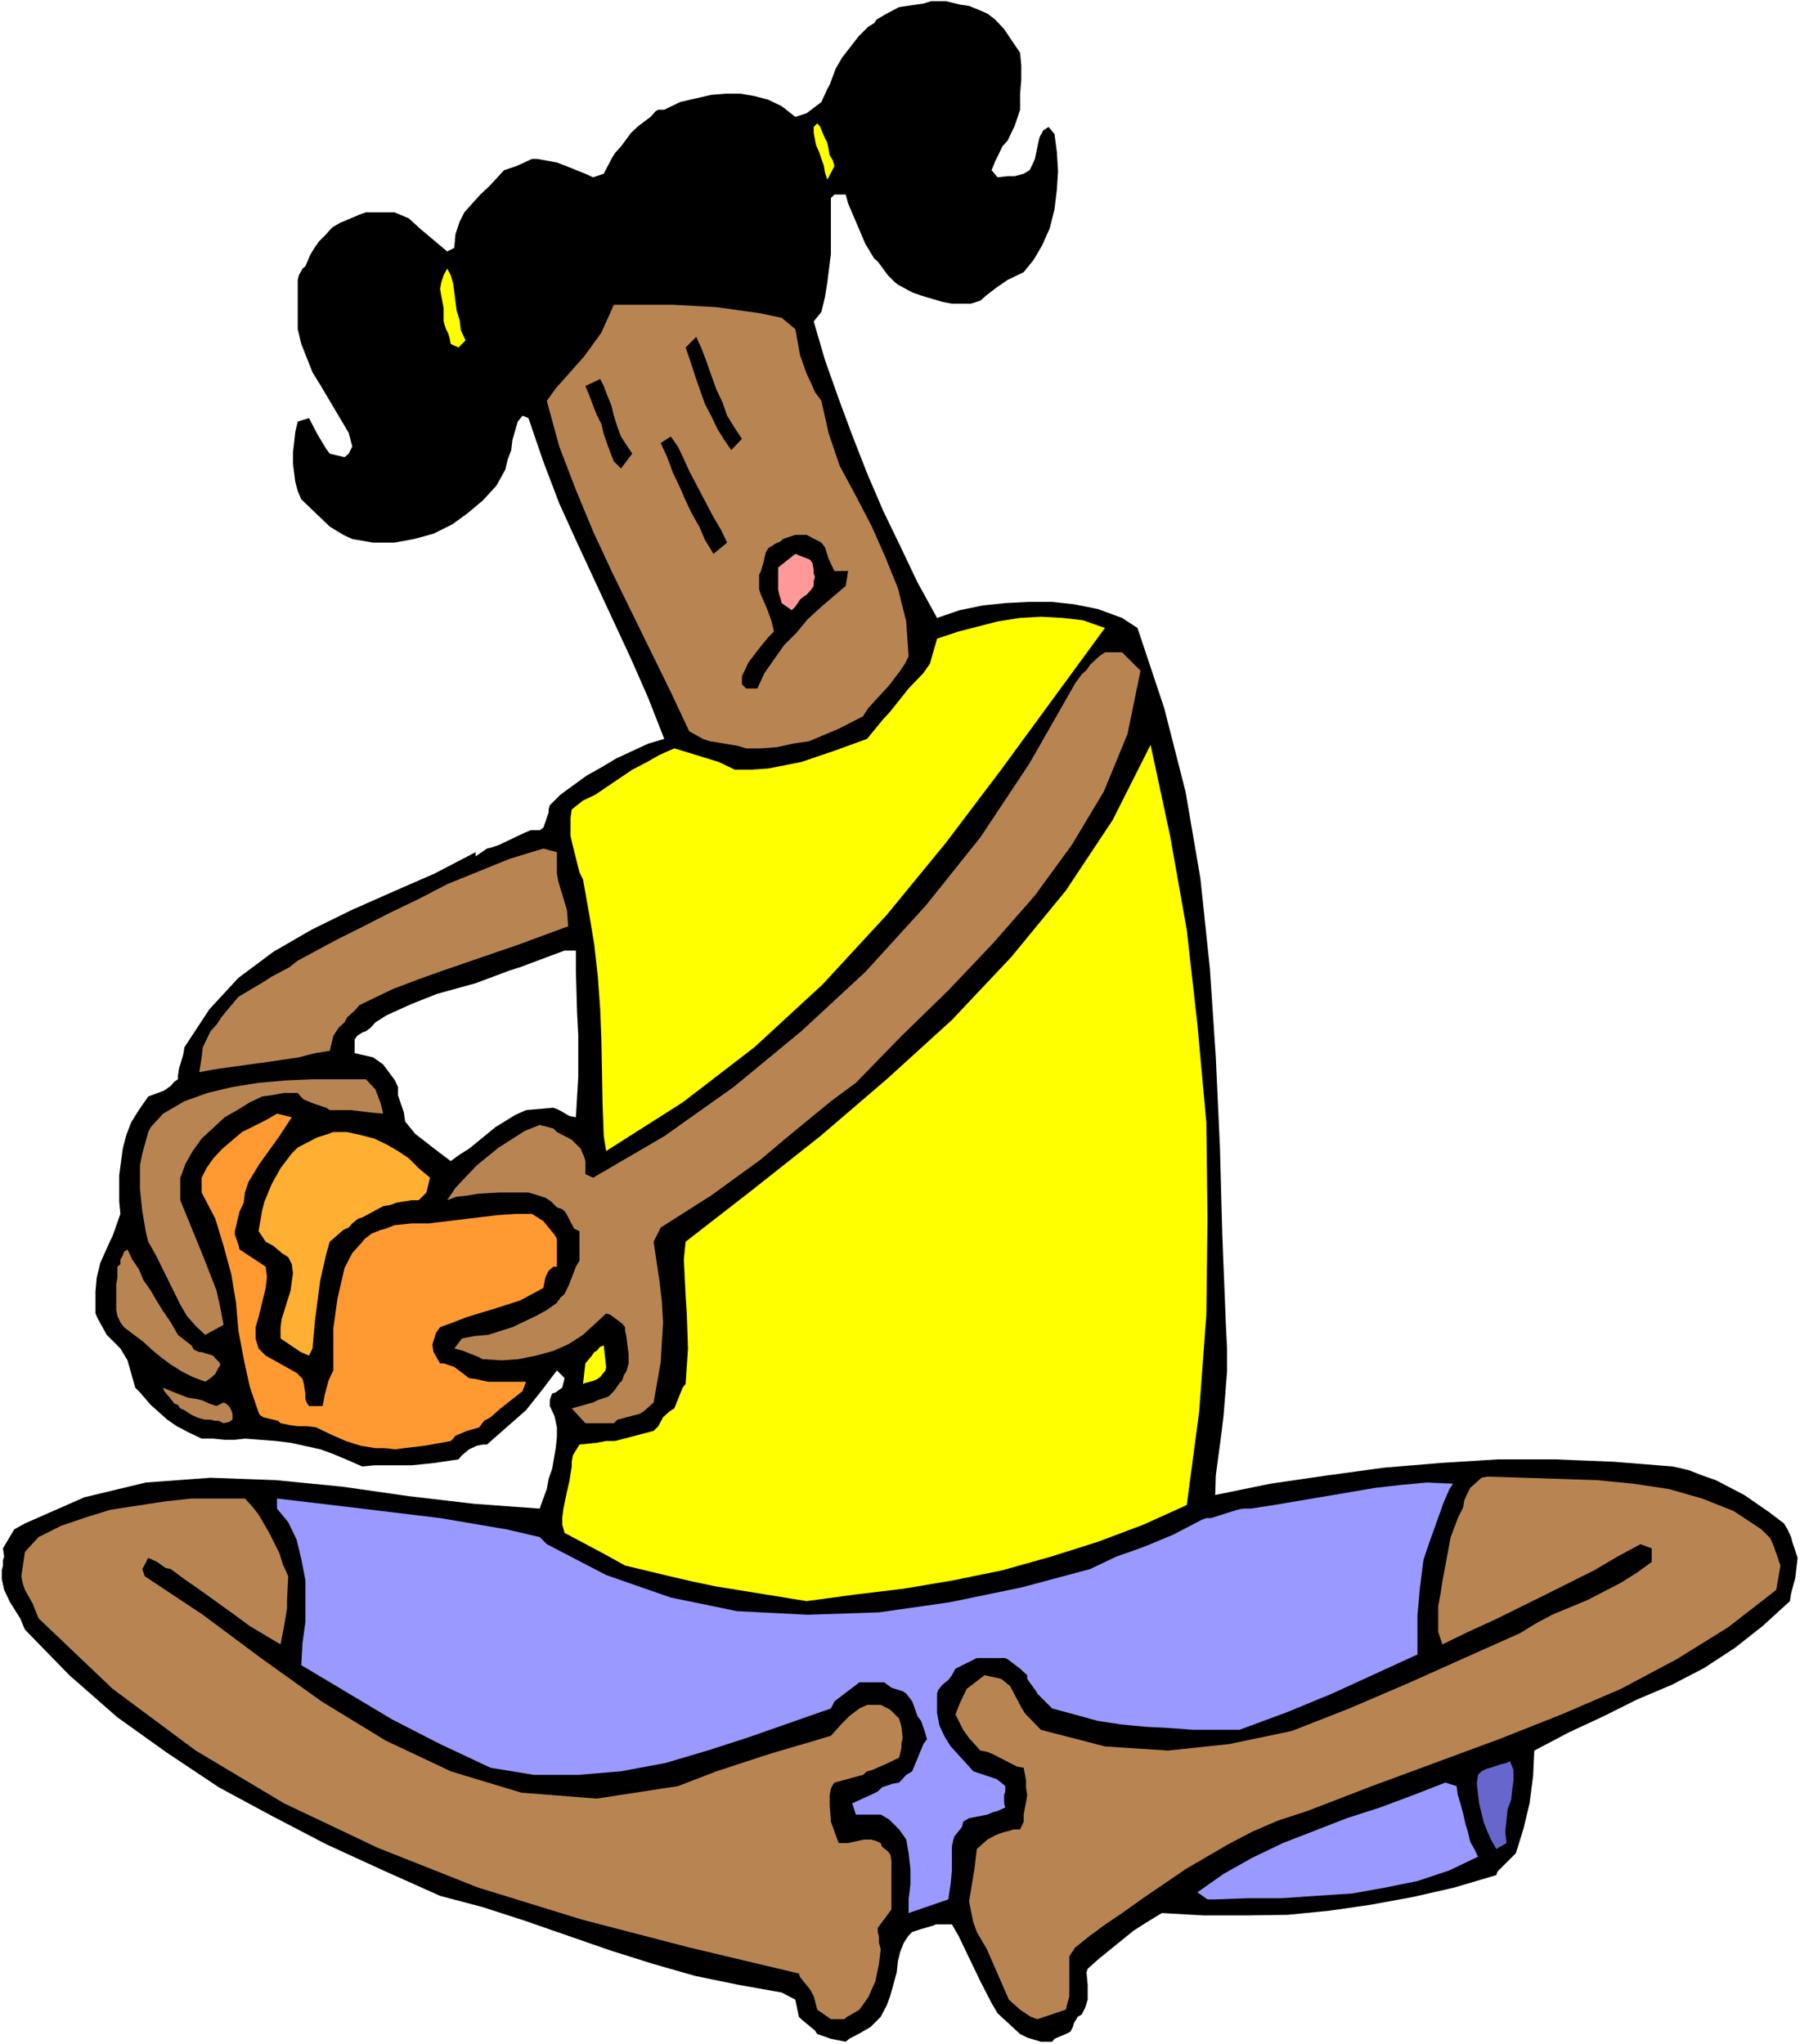 <?xml version="1.0" encoding="UTF-8" standalone="no"?>
<svg
   version="1.0"
   width="129.766mm"
   height="147.369mm"
   id="svg29"
   sodipodi:docname="Girl Peeling Orange.wmf"
   xmlns:inkscape="http://www.inkscape.org/namespaces/inkscape"
   xmlns:sodipodi="http://sodipodi.sourceforge.net/DTD/sodipodi-0.dtd"
   xmlns="http://www.w3.org/2000/svg"
   xmlns:svg="http://www.w3.org/2000/svg">
  <rect width="100%" height="100%" fill="#333333" stroke="none"/>
  <sodipodi:namedview
     id="namedview29"
     pagecolor="#ffffff"
     bordercolor="#000000"
     borderopacity="0.25"
     inkscape:showpageshadow="2"
     inkscape:pageopacity="0.0"
     inkscape:pagecheckerboard="0"
     inkscape:deskcolor="#d1d1d1"
     inkscape:document-units="mm" />
  <defs
     id="defs1">
    <pattern
       id="WMFhbasepattern"
       patternUnits="userSpaceOnUse"
       width="6"
       height="6"
       x="0"
       y="0" />
  </defs>
  <path
     style="fill:#ffffff;fill-opacity:1;fill-rule:evenodd;stroke:none"
     d="M 0,556.987 H 490.455 V 0 H 0 Z"
     id="path1" />
  <path
     style="fill:#000000;fill-opacity:1;fill-rule:evenodd;stroke:none"
     d="m 129.603,267.91 v -34.579 l 3.07,-2.101 1.293,-0.323 1.939,-0.646 7.11,-3.393 1.616,-0.646 h 2.424 l 0.97,-0.646 0.646,-1.777 0.323,-0.97 0.485,-1.454 v -0.808 l 0.323,-1.131 2.909,-2.909 7.11,-5.171 4.04,-2.262 4.04,-2.424 8.726,-4.04 4.363,-1.293 -4.363,-11.149 -4.686,-10.665 -14.706,-31.671 -4.848,-10.665 -4.363,-11.473 -4.04,-11.796 -1.616,-0.646 -1.293,1.616 -1.454,5.009 -0.323,2.747 -0.97,2.585 -0.646,2.747 -2.424,4.363 -3.717,4.04 -4.04,3.393 -4.202,3.07 -5.171,2.585 -5.333,1.454 -5.333,0.97 h -5.818 l -5.656,-0.97 -2.424,-1.131 -1.616,-0.97 -2.101,-1.293 -7.757,-7.433 -0.97,-2.262 -0.646,-2.424 -0.323,-2.424 -0.323,-2.585 v -3.07 l 0.646,-5.656 0.646,-2.747 3.07,-0.97 2.262,4.363 1.454,2.424 0.97,1.616 0.97,1.293 4.04,0.97 1.131,-0.97 0.97,-1.939 -0.97,-3.716 -7.757,-13.088 -2.101,-3.393 -3.07,-7.756 -0.97,-4.04 V 76.269 l 0.323,-1.293 0.646,-1.131 0.323,-0.646 0.808,-0.646 1.293,-3.07 0.97,-1.616 0.646,-0.97 0.808,-1.131 1.939,-1.939 0.97,-1.131 0.808,-0.808 1.939,-1.131 5.333,-2.262 1.778,-0.646 h 7.757 l 3.878,1.616 3.394,3.07 7.11,5.979 1.939,-0.97 0.323,-3.716 1.131,-3.393 1.293,-2.585 4.363,-4.848 2.424,-2.262 4.04,-4.363 3.394,-1.131 4.202,-1.939 h 1.454 l 5.333,0.97 2.101,0.808 5.656,2.262 2.101,0.97 2.909,-0.97 2.101,-4.04 0.97,-1.616 1.616,-1.777 1.454,-1.939 1.293,-1.777 2.101,-1.939 3.232,-2.424 1.454,-1.616 0.646,-0.323 h 0.646 0.97 l 4.363,-2.101 8.403,-1.939 4.04,-0.323 h 4.04 l 3.717,0.646 3.717,0.97 3.717,1.777 3.717,2.909 3.07,-0.97 4.04,-3.07 1.616,-3.555 0.646,-1.131 1.616,-4.363 1.778,-3.07 3.394,-4.363 0.97,-1.293 2.747,-2.747 1.616,-0.97 0.646,-0.97 2.747,-1.616 3.394,-1.777 4.363,-0.646 2.262,-0.323 2.101,-0.646 h 4.04 l 4.04,0.97 2.262,0.323 2.424,0.97 2.586,1.131 2.101,1.616 2.424,2.585 4.363,6.463 0.323,3.393 v 4.04 l -0.323,3.716 v 4.363 l -1.454,4.363 -1.939,4.04 -1.454,1.616 -0.97,2.101 -0.97,1.939 -0.97,2.424 1.616,1.939 2.747,-0.323 h 0.97 0.97 l 2.424,-0.646 1.616,-0.97 0.808,-1.616 0.646,-1.454 0.97,-4.686 0.323,-1.293 0.97,-1.777 1.454,-0.97 1.616,1.939 0.646,4.848 0.323,5.332 -0.323,5.009 -0.646,5.332 -1.293,5.171 -2.101,4.686 -2.262,3.878 -2.747,3.393 -4.363,2.101 -3.07,2.101 -2.909,2.262 -1.454,1.293 -2.586,0.808 h -2.747 -2.424 l -2.586,-0.485 -5.494,-1.616 -2.747,-0.97 -3.878,-2.101 -0.808,-0.646 -1.939,-1.939 -2.747,-3.716 -0.97,-0.808 -2.424,-4.04 -4.686,-10.988 -0.646,-2.424 h -3.07 l -0.97,0.97 v 15.189 l -0.97,7.756 -0.646,4.04 -0.97,4.04 -2.101,2.585 3.07,10.503 3.717,10.503 3.717,10.018 4.04,10.341 4.363,10.18 4.686,9.695 4.686,9.857 5.333,9.695 6.141,-2.101 6.302,-1.293 6.141,-0.646 6.302,-0.323 h 6.464 l 5.979,0.646 6.464,1.293 6.626,2.424 4.202,2.747 7.272,21.814 5.818,22.784 4.04,23.592 2.586,24.561 1.616,24.238 1.131,24.561 0.646,24.076 0.97,24.238 0.323,6.463 v 6.302 l -0.97,12.119 -0.646,5.332 -1.454,10.826 -0.162,5.332 15.029,-3.07 15.514,-2.262 15.352,-2.101 15.514,-1.293 15.514,-0.97 h 15.837 l 15.837,0.646 16.16,1.293 4.202,0.97 3.717,1.454 3.717,1.293 7.757,4.04 6.787,4.686 4.04,3.07 0.97,1.616 0.97,2.101 0.323,1.293 1.454,4.363 -0.646,5.494 -1.131,4.201 -0.323,2.101 -7.434,6.787 -7.595,5.979 -8.403,5.494 -8.726,4.524 -9.534,4.04 -9.05,4.524 -9.373,4.363 -9.534,5.009 -0.323,6.948 -0.97,7.433 -1.616,6.787 -2.101,6.787 -5.01,5.009 -0.323,0.97 -11.474,3.393 -11.312,2.585 -11.474,2.101 -11.15,1.616 -11.474,1.131 -11.474,0.162 h -11.312 l -11.474,-0.646 -5.01,3.07 -2.747,1.777 -9.373,7.595 -3.07,2.747 -0.323,0.97 0.323,3.393 v 1.293 1.454 1.293 l -0.646,2.101 -0.97,1.939 -1.131,0.646 -0.323,0.646 -0.646,0.97 -0.323,1.131 -0.646,1.293 -1.293,0.646 -3.07,1.293 -0.646,0.808 h -3.07 l -3.717,-1.131 -1.939,-0.97 -6.141,-5.656 -1.616,-2.747 -3.07,-5.979 -5.979,-12.442 -1.778,-3.07 h -4.04 -0.323 l -0.646,0.323 -3.394,0.97 -2.424,0.808 -0.97,0.97 -1.293,1.939 -0.97,2.424 -0.646,2.585 -0.323,3.07 -1.778,6.463 -0.97,2.585 -1.616,3.07 -2.747,2.747 -2.747,1.616 -3.07,1.616 -0.97,0.808 -4.04,-0.808 -3.717,-1.293 -0.646,-0.97 -3.717,-3.07 -0.646,-0.646 -0.97,-4.686 -3.717,-1.939 -11.797,-2.101 -11.797,-2.424 -11.312,-3.232 -11.797,-3.716 -23.27,-8.079 -11.474,-3.716 -11.635,-3.07 -15.514,-6.948 L 88.88,502.532 74.013,494.776 59.63,487.02 45.571,477.648 31.997,467.953 18.907,456.48 6.787,444.038 5.494,440.968 2.747,436.605 1.131,433.212 0.485,430.303 v -2.424 l 0.323,-1.293 v -1.454 l 0.323,-0.97 -0.323,-2.262 3.07,-5.171 2.909,-1.616 16.16,-7.11 16.806,-4.04 17.614,-1.293 17.776,0.646 18.099,1.777 18.099,2.585 17.938,2.101 17.776,1.293 0.97,-2.747 0.97,-2.585 0.485,-2.747 0.97,-2.747 0.97,-5.656 0.323,-3.07 v -2.585 l -0.646,-3.07 -1.293,-2.747 v -1.616 l 0.323,-0.97 0.323,-0.808 0.97,-0.323 1.778,-1.293 0.323,-1.293 0.323,-1.293 -2.101,-2.101 -4.04,5.332 -4.363,5.494 -5.333,4.686 -5.333,4.686 h -1.131 l -1.616,0.323 -2.101,0.97 -1.939,1.616 -0.97,1.131 -6.464,0.97 -6.302,0.646 h -10.181 l -3.232,0.323 -3.717,-1.616 -4.202,-1.777 -3.555,-1.293 -8.08,-1.777 -4.04,-0.485 -8.403,-0.646 -2.747,0.323 h -2.747 l -3.232,-0.323 h -3.07 l -3.717,-1.777 -3.07,-1.616 -2.586,-1.777 -4.525,-4.04 -2.909,-3.393 -1.293,-1.293 -1.131,-4.04 -0.97,-3.393 -1.939,-3.232 -3.717,-3.716 -2.424,-4.363 -0.646,-1.454 v -5.979 l 0.323,-3.716 0.97,-4.04 2.747,-6.14 0.646,-1.293 2.101,-5.979 -0.323,-3.393 v -7.11 l 0.97,-7.271 0.97,-3.716 1.293,-3.393 2.101,-3.393 2.586,-3.716 4.363,-1.616 1.778,-1.293 0.97,-1.131 0.97,-0.646 v -0.97 l 0.323,-2.101 0.323,-0.97 0.808,-2.747 0.323,-1.939 6.787,-10.342 7.918,-8.564 9.534,-7.11 10.342,-5.979 10.827,-5.332 11.312,-5.009 11.474,-5.009 11.15,-5.817 v 35.711 l -10.504,2.909 -6.949,2.747 -6.787,3.07 -3.07,1.939 -1.293,1.454 -1.293,0.97 -0.97,0.323 -1.454,0.97 -0.646,0.97 v 3.716 l 5.01,1.131 2.747,1.939 3.232,4.363 0.808,1.777 v 0.97 1.293 l 1.616,4.686 0.323,2.424 2.747,3.393 6.464,5.009 3.232,2.424 2.424,-1.777 2.586,-1.616 7.11,-5.817 5.494,-3.393 2.909,-1.293 7.434,-0.646 1.616,0.646 2.747,1.616 1.778,0.323 0.646,-10.988 v -6.14 -5.332 l -0.323,-5.979 -0.323,-11.473 v -5.494 h -3.07 l -3.07,1.131 -9.05,3.393 -3.07,0.97 z"
     id="path2" />
  <path
     style="fill:#b88552;fill-opacity:1;fill-rule:evenodd;stroke:none"
     d="m 226.401,550.2 -3.717,-2.585 -0.97,-3.716 -0.97,-1.777 -2.747,-3.393 -0.323,-0.97 -29.896,-7.11 -29.25,-7.595 -28.28,-8.726 L 102.939,503.502 77.406,491.383 53.328,477.002 30.704,460.197 10.504,440.968 8.888,436.929 l -2.101,-3.716 -0.646,-1.939 -0.323,-1.777 0.97,-6.625 3.717,-4.04 6.141,-3.07 6.626,-2.262 6.787,-2.101 14.706,-2.262 7.434,-0.808 h 7.11 7.434 l 1.939,2.101 1.778,2.262 2.909,5.009 2.747,5.494 0.97,3.07 1.454,3.232 -0.323,6.463 v 2.262 l -0.808,4.848 -0.97,5.009 -8.403,-5.009 -3.717,-2.747 -6.949,-5.009 -3.394,-2.424 -3.717,-2.585 -3.717,-2.747 -1.454,-0.323 -2.262,-1.616 -2.424,-1.131 -1.616,3.07 0.646,1.939 15.837,10.503 15.837,11.796 16.483,11.796 17.453,10.665 17.776,8.402 19.23,5.817 20.523,1.616 22.139,-3.393 10.504,-4.04 10.342,-3.393 5.01,-1.616 10.504,-3.07 5.333,-1.616 3.07,-3.393 0.97,-0.97 0.97,-0.97 1.454,-1.131 1.293,-0.97 2.101,-0.97 h 1.293 2.424 l 1.939,0.97 0.97,0.646 2.101,2.101 0.646,2.262 0.323,3.07 -0.323,1.454 v 1.131 l -0.646,2.747 -3.717,1.777 -3.717,1.616 -1.293,0.323 -1.131,0.97 -7.757,2.101 -0.485,0.646 -0.485,0.97 -0.323,1.777 v 2.909 l 0.323,4.363 2.101,5.817 h 2.586 l 4.363,-0.97 h 1.778 l 1.293,0.323 1.454,0.646 0.323,0.97 1.616,1.293 0.646,0.808 0.323,1.616 v 13.412 l -3.717,5.009 v 1.131 l 0.323,1.293 v 1.616 l 0.485,1.777 -0.485,4.04 -0.97,4.686 -1.939,4.363 -2.424,3.393 -2.747,1.616 -0.646,0.323 -0.646,0.646 h -1.616 z"
     id="path3" />
  <path
     style="fill:#b88552;fill-opacity:1;fill-rule:evenodd;stroke:none"
     d="m 282.638,550.2 -1.778,-0.646 -2.909,-1.939 -3.07,-2.747 -5.979,-13.735 -2.747,-4.686 -0.97,-2.747 -0.646,-3.07 -0.485,-2.585 1.454,-8.726 0.646,-5.494 2.909,-2.585 2.101,-1.131 1.616,-0.646 1.131,-0.323 1.293,-0.323 0.97,-0.323 h 1.778 l 0.97,-2.101 v -1.939 l 0.323,-1.777 0.323,-1.616 0.323,-1.939 -0.323,-2.101 v -1.939 l -0.646,-3.393 -1.778,-0.323 -1.293,-0.646 -5.333,-2.747 -1.616,-0.646 -1.778,-0.323 -3.07,-3.393 -1.616,-2.262 -2.101,-4.201 1.131,-2.909 1.939,-4.04 4.848,-3.716 4.525,0.97 2.424,1.939 3.07,5.817 0.97,1.616 4.363,4.524 17.453,4.524 17.13,1.131 16.806,-1.777 16.968,-3.555 15.675,-6.14 15.837,-6.787 15.514,-6.948 15.19,-6.787 4.202,-2.585 4.525,-2.424 9.696,-4.04 9.05,-4.686 4.363,-2.747 4.04,-2.909 v -3.716 l -3.07,-1.131 -6.302,3.393 -6.302,3.716 -13.251,6.625 -13.736,6.787 -7.434,3.393 -6.949,3.393 -1.131,-3.393 v -3.716 -3.393 l 0.646,-3.393 0.485,-3.232 2.262,-12.119 1.293,-3.393 0.646,-1.777 1.454,-2.909 0.323,-1.939 0.646,-1.454 0.97,-1.939 3.07,-2.747 1.616,-0.323 20.2,0.646 9.696,0.323 9.858,0.97 9.696,1.454 9.05,2.585 8.565,3.393 7.595,5.009 2.424,2.424 0.97,2.262 1.778,5.171 -1.131,6.625 -13.09,10.18 -14.059,8.726 -15.19,8.079 -16.16,6.948 -17.13,6.787 -34.582,12.765 -17.614,6.787 -7.918,2.585 -7.11,3.07 -6.464,3.393 -11.635,6.787 -11.15,7.595 -6.141,4.363 -5.01,3.393 -1.939,1.454 -1.778,1.293 -4.04,3.232 -1.616,2.424 v 4.686 2.101 4.04 l -0.97,3.716 z"
     id="path4" />
  <path
     style="fill:#9999ff;fill-opacity:1;fill-rule:evenodd;stroke:none"
     d="m 247.571,521.276 v -3.716 l 0.485,-4.04 v -4.201 l -0.485,-4.363 -0.646,-3.716 -1.939,-2.747 -2.747,-2.747 -2.262,-1.293 h -6.787 l -0.97,-3.07 5.656,-2.585 1.293,-0.646 1.131,-1.131 2.909,-0.97 1.778,-0.323 1.939,-2.101 1.616,-0.97 1.131,-2.747 1.939,-4.686 0.97,-1.293 -0.646,-2.262 -0.97,-2.747 -0.97,-1.293 -0.97,-2.747 -0.485,-1.293 -1.616,-2.101 -0.97,-0.646 -3.07,-0.97 -1.939,-1.454 h -6.787 l -6.787,5.171 -0.97,1.939 -22.139,7.756 -11.474,3.716 -11.474,3.393 -12.12,2.262 -11.635,0.97 h -12.12 l -11.797,-1.939 -13.736,-6.463 -12.928,-6.625 -24.886,-14.866 0.323,-5.979 0.808,-5.817 v -5.656 -5.656 l -1.131,-5.817 -1.293,-5.332 -2.262,-4.686 -3.07,-3.716 v -2.747 l 17.776,2.101 26.664,3.232 18.099,3.07 9.05,2.101 1.939,1.939 16.16,8.402 17.614,6.14 18.099,3.716 19.23,0.97 19.392,-0.646 19.23,-2.747 19.554,-4.04 18.746,-5.009 3.394,-1.616 3.717,-1.777 3.717,-1.293 4.04,-1.454 7.757,-3.232 7.757,-4.04 1.293,-0.485 h 1.293 l 7.11,-2.262 1.616,-0.323 h 2.101 l 6.302,-0.97 27.634,-4.686 7.11,-0.808 6.949,-0.646 7.11,0.323 -0.97,1.454 -1.616,3.716 -0.808,2.262 -3.232,9.049 -1.454,4.363 -0.97,7.756 -0.323,3.716 -0.323,3.393 v 10.826 l -23.27,10.665 -12.12,5.009 -13.09,4.848 h -12.766 l -6.464,-0.485 -6.302,-0.323 -6.787,-0.646 -6.302,-0.97 -6.464,-1.777 -5.979,-1.616 -4.04,-4.04 -0.323,-0.646 -1.778,-2.424 -0.646,-0.97 v -0.97 l -1.939,-1.777 -3.394,-2.585 -0.646,-0.323 h -1.131 -6.626 l -5.818,2.909 -0.97,1.777 -0.97,1.293 -1.616,1.293 -1.131,1.454 -0.323,0.97 v 5.332 l 0.646,3.393 1.454,3.07 1.616,2.585 5.01,5.494 1.131,1.293 5.333,1.777 0.97,0.323 1.293,0.97 1.131,0.97 v 1.454 l -0.323,0.97 v 2.262 l 0.323,1.131 -2.101,0.97 -1.293,0.323 -1.454,0.646 -3.232,0.646 -1.778,0.323 -1.616,0.97 -0.323,1.454 -2.101,2.585 -0.323,1.131 -0.323,1.616 v 1.293 5.171 l -0.323,3.555 -0.323,2.101 -0.323,2.262 z"
     id="path5" />
  <path
     style="fill:#9999ff;fill-opacity:1;fill-rule:evenodd;stroke:none"
     d="m 329.017,517.56 -2.747,-1.939 7.11,-5.009 7.757,-4.363 8.403,-4.04 8.726,-3.393 8.726,-3.393 9.05,-2.909 9.05,-3.393 8.726,-3.393 3.07,0.97 0.323,2.424 0.808,2.585 0.646,2.424 0.646,2.909 0.646,2.101 0.646,2.747 1.131,1.939 0.97,2.101 -7.757,3.716 -8.726,2.909 -8.726,1.777 -9.05,1.616 -9.858,0.646 -9.373,0.646 h -9.373 l -8.726,0.323 z"
     id="path6" />
  <path
     style="fill:#6666cc;fill-opacity:1;fill-rule:evenodd;stroke:none"
     d="m 407.716,503.825 -1.293,-2.262 -1.131,-2.424 -0.97,-2.424 -0.646,-2.585 -0.646,-2.747 -0.323,-2.585 -0.323,-2.747 0.323,-2.424 0.97,-0.97 0.646,-0.323 0.646,-0.323 1.131,-0.323 0.97,-0.323 0.97,-0.323 0.97,-0.323 1.454,-0.323 0.97,-0.485 0.97,2.424 v 2.747 l -0.323,2.262 -0.323,3.07 -0.97,2.585 -0.323,3.07 -0.323,3.07 0.323,3.07 z"
     id="path7" />
  <path
     style="fill:#ffff00;fill-opacity:1;fill-rule:evenodd;stroke:none"
     d="m 219.776,436.282 -24.886,-4.04 -6.141,-1.293 -6.302,-1.454 -12.12,-2.909 -6.141,-3.393 -10.342,-5.494 -0.646,-2.262 v -1.939 l 0.323,-2.424 0.97,-4.686 0.646,-2.747 0.646,-4.04 v -1.293 l 0.323,-1.777 1.778,-2.909 4.686,-0.485 2.586,-0.485 h 2.424 l 10.504,-2.747 1.293,-1.293 1.293,-2.424 1.778,-1.616 1.293,-0.808 2.262,-5.656 0.808,-0.97 0.323,-4.686 0.323,-5.009 -0.323,-9.534 -0.323,-5.009 -0.485,-9.695 0.485,-4.848 18.099,-14.058 18.584,-14.704 18.099,-15.512 17.776,-16.159 16.16,-17.128 14.867,-18.098 12.766,-19.229 10.342,-20.521 5.333,24.884 4.525,25.531 2.909,25.854 2.424,26.662 0.323,26.177 -0.323,26.177 -1.939,26.339 -3.394,25.531 -11.797,5.332 -12.443,4.686 -12.766,4.04 -13.251,3.716 -13.413,2.747 -13.413,2.262 -13.413,1.616 z"
     id="path8" />
  <path
     style="fill:#ff9932;fill-opacity:1;fill-rule:evenodd;stroke:none"
     d="m 102.293,394.593 -4.04,-0.646 -4.04,-1.293 -4.04,-1.777 -4.04,-1.939 -2.586,-0.323 h -2.424 l -2.262,-0.323 -2.424,-0.485 -0.646,-0.646 -4.04,-0.97 -0.97,-0.646 -0.323,-0.646 -2.424,-7.11 -1.616,-7.433 -1.454,-7.756 -0.646,-7.595 -1.293,-7.756 -2.101,-7.756 -2.262,-7.433 -3.717,-7.11 v -4.04 l 1.293,-2.585 1.939,-2.747 2.424,-2.585 5.333,-4.524 6.464,-3.232 3.07,-1.777 4.04,0.97 -3.394,5.171 -5.333,7.433 -3.07,5.009 -0.97,2.909 -0.323,2.747 -1.131,2.424 -0.323,1.293 -0.323,1.293 -0.323,1.454 -0.323,1.293 v 0.97 l 0.97,2.747 0.323,1.293 1.454,0.97 3.717,2.424 1.939,1.293 0.323,2.747 -0.323,3.07 -1.939,7.918 -0.808,2.747 v 3.07 l 0.808,2.747 1.939,1.939 8.403,4.686 1.616,1.616 0.323,1.131 0.485,2.909 v 1.454 l 0.323,0.97 0.646,0.97 h 3.717 l 0.646,-3.393 0.97,-3.555 0.646,-1.454 0.646,-1.293 v -11.473 l 1.131,-8.079 1.939,-8.402 2.101,-4.04 2.747,-3.07 0.646,-0.808 1.939,-1.454 2.424,-0.97 1.293,-0.323 2.424,-0.97 4.686,-0.485 h 4.686 l 18.746,-2.262 4.848,-0.323 h 4.525 l 3.07,1.939 3.07,3.716 0.646,1.131 v 7.595 h -0.97 l -1.293,1.131 -0.485,0.97 -0.323,0.646 -0.646,3.07 -6.302,3.393 -7.11,2.262 -7.434,2.262 -3.717,1.454 -3.555,1.293 -1.131,1.616 -0.323,1.131 -0.323,0.97 -0.323,0.97 0.323,2.101 1.778,3.07 h 0.97 l 2.909,0.97 4.04,3.07 1.454,0.162 3.717,0.808 h 1.939 2.101 6.302 l -0.97,2.585 -5.979,4.686 -2.747,2.424 -1.778,0.97 -1.293,1.777 -3.394,0.97 -3.07,1.293 -0.646,0.808 -0.646,0.646 -7.272,1.293 -2.747,0.323 -2.747,0.323 -2.424,0.323 -2.586,-0.323 z"
     id="path9" />
  <path
     style="fill:#b88552;fill-opacity:1;fill-rule:evenodd;stroke:none"
     d="m 60.923,387.806 -1.293,-0.646 h -0.97 l -1.293,-0.323 h -1.454 l -1.293,-0.323 -0.97,-0.323 -1.454,-0.646 -0.97,-0.646 -0.97,-0.646 -1.131,-0.485 -0.646,-0.97 -0.97,-0.323 -0.97,-1.293 -0.97,-1.131 -0.808,-0.97 -0.323,-0.97 1.454,0.646 1.616,0.646 1.616,0.646 2.101,0.808 2.101,0.323 1.616,0.323 2.101,0.97 1.939,0.646 1.939,-0.97 0.646,0.323 0.808,0.646 0.646,1.131 0.323,0.97 v 0.97 0.646 l -0.97,0.646 z"
     id="path10" />
  <path
     style="fill:#b88552;fill-opacity:1;fill-rule:evenodd;stroke:none"
     d="m 159.499,387.806 -3.717,-4.04 5.818,-1.616 1.293,-0.646 2.909,-0.97 1.454,-1.454 1.616,-2.262 0.646,-0.646 0.485,-1.454 0.646,-0.97 0.646,-2.262 v -1.454 -0.97 l -0.323,-2.424 -0.323,-2.585 -0.323,-1.454 v -0.97 l -0.808,-0.97 -3.232,-2.424 -1.131,-0.323 -6.302,5.817 -4.04,2.585 -4.04,1.777 -4.686,1.293 -4.848,0.97 -4.525,0.323 -5.171,-0.323 -1.293,-0.646 -4.04,-1.616 -2.424,-0.646 2.101,-2.747 3.394,-0.646 3.717,-0.323 6.626,-2.101 6.464,-3.07 2.909,-1.616 2.747,-1.939 0.97,-1.454 1.131,-0.97 1.293,-2.747 1.778,-4.686 0.97,-1.616 v -8.079 l -1.454,-0.646 -2.262,-4.363 -0.97,-0.97 -1.454,-0.485 -1.616,-1.616 -1.454,-0.97 -1.939,-0.646 -2.747,-0.808 h -8.08 l -5.656,0.323 -2.747,0.485 -3.07,0.323 -2.586,0.97 2.262,-3.393 5.818,-6.14 5.979,-4.848 7.11,-4.524 4.04,-1.616 3.717,0.97 0.97,0.97 4.04,2.101 2.424,2.424 0.97,2.262 0.323,1.131 v 3.555 l 2.101,0.97 19.392,-11.311 18.907,-13.412 18.422,-15.189 17.453,-16.159 16.483,-18.098 14.867,-18.582 13.413,-20.198 12.443,-21.814 1.778,-2.424 1.293,-1.131 0.97,-1.454 2.424,-2.262 1.616,-1.131 h 4.686 l 5.01,5.009 -3.555,17.29 -6.464,15.674 -8.726,14.543 -10.019,13.735 -11.474,13.088 -12.12,12.765 -12.766,12.442 -12.443,12.765 -6.787,5.009 -12.766,10.503 -6.302,5.332 -13.574,9.857 -13.736,8.726 -1.939,3.878 1.616,10.826 0.646,5.494 0.323,5.656 -0.323,5.332 -0.323,5.494 -1.939,10.988 -1.778,1.616 -0.97,0.808 -0.97,0.646 -6.141,1.616 -0.97,0.97 z"
     id="path11" />
  <path
     style="fill:#ffff00;fill-opacity:1;fill-rule:evenodd;stroke:none"
     d="m 158.853,377.142 0.646,-5.656 0.97,-1.131 0.808,-0.97 0.646,-0.97 0.646,-0.323 0.97,-1.131 0.97,-0.323 0.646,5.817 -0.162,0.97 -0.808,0.97 -0.646,0.808 -0.646,0.485 -0.97,0.485 -1.131,0.323 -1.293,0.323 z"
     id="path12" />
  <path
     style="fill:#b88552;fill-opacity:1;fill-rule:evenodd;stroke:none"
     d="m 55.914,376.495 -3.394,-1.293 -2.909,-1.454 -3.07,-1.939 -2.424,-1.777 -2.747,-2.262 -2.262,-2.101 -2.586,-1.939 -2.747,-2.101 -0.97,-1.293 -0.808,-1.777 -0.323,-1.616 v -1.777 -1.616 -1.939 -1.777 l 0.323,-1.616 v -0.97 -0.646 -1.454 l 0.808,-0.646 v -1.293 l 0.646,-1.131 0.323,-0.97 0.97,-0.646 1.293,2.747 1.778,2.585 1.293,3.07 1.939,2.747 1.778,3.07 1.616,2.585 2.101,3.07 1.939,3.393 3.717,2.909 0.646,1.131 1.454,0.646 h 0.646 l 0.97,0.323 1.131,0.323 0.97,0.323 1.939,2.101 v 0.646 l -0.646,0.97 -0.323,0.646 -0.323,0.646 -1.293,1.131 z"
     id="path13" />
  <path
     style="fill:#ffaf32;fill-opacity:1;fill-rule:evenodd;stroke:none"
     d="m 84.194,369.386 -2.262,-0.97 -5.494,-3.716 v -3.07 l 0.323,-2.262 2.424,-7.756 0.323,-2.424 0.323,-2.262 -0.323,-2.424 -0.97,-1.939 -1.778,-1.131 -2.262,-1.939 -2.101,-1.131 -1.939,-2.909 0.97,-5.656 0.646,-2.424 1.939,-4.686 2.424,-4.363 3.07,-4.04 1.616,-1.616 5.333,-2.747 3.07,-0.97 1.293,-0.485 h 3.717 l 3.717,0.808 3.717,0.97 3.394,1.616 3.07,1.777 2.909,1.939 2.747,2.747 3.07,2.585 -0.97,4.04 -2.101,2.101 h -1.939 l -4.04,0.646 -1.778,0.646 -1.939,0.323 -5.656,3.07 -1.131,0.323 -1.616,1.293 -0.97,1.131 -1.454,0.646 -3.717,3.232 -0.97,3.393 -1.616,7.11 -1.454,11.149 -0.646,7.433 z"
     id="path14" />
  <path
     style="fill:#b88552;fill-opacity:1;fill-rule:evenodd;stroke:none"
     d="m 55.914,363.73 -2.586,-2.424 -2.424,-2.747 -1.778,-3.07 -6.626,-13.412 -2.101,-3.716 -0.646,-2.585 -0.97,-5.656 -0.323,-3.07 -0.323,-3.07 v -6.463 l 0.646,-3.232 1.616,-5.817 0.646,-1.293 3.394,-3.716 5.818,-3.393 6.302,-2.262 6.787,-1.616 7.11,-1.131 7.272,-0.646 7.434,-0.323 h 14.544 l 2.586,2.747 0.485,1.293 0.97,2.585 0.646,2.747 -3.394,-0.323 -5.333,-0.646 h -3.717 -2.101 l -0.97,-0.646 -0.97,-0.323 -2.424,-0.808 -2.747,-1.131 -0.808,-0.808 -0.808,-0.97 h -0.97 -2.747 l -3.555,0.646 -2.424,0.323 -3.394,1.616 -3.394,2.101 -3.394,1.939 -6.302,5.817 -2.424,3.393 -1.939,3.393 -1.454,3.878 v 6.14 l 6.464,15.835 3.394,8.726 0.97,4.363 0.97,5.009 z"
     id="path15" />
  <path
     style="fill:#ffff00;fill-opacity:1;fill-rule:evenodd;stroke:none"
     d="m 165.155,313.638 -0.646,-4.04 -0.323,-8.887 -0.323,-17.451 -0.323,-8.241 -0.646,-8.887 -0.97,-8.726 -1.454,-8.726 -1.616,-9.049 -0.97,-1.939 -1.778,-7.11 -0.646,-2.747 v -2.262 -2.747 l 0.323,-2.262 3.07,-2.424 3.394,-1.616 10.019,-6.787 4.04,-2.101 3.394,-1.939 4.04,-1.777 3.717,1.131 8.403,2.585 4.363,2.101 h 4.363 l 4.686,-0.323 9.05,-1.777 9.05,-3.07 8.888,-3.232 4.363,-5.332 1.939,-2.101 5.01,-6.302 4.04,-4.201 1.778,-2.585 0.97,-3.393 0.97,-3.393 5.818,-1.939 10.666,-2.747 6.141,-0.97 5.656,-0.323 5.818,0.323 5.656,0.646 5.979,2.101 -28.28,38.619 -15.029,19.875 -16.16,19.713 -17.453,18.906 -18.584,17.128 -19.554,15.027 z"
     id="path16" />
  <path
     style="fill:#b88552;fill-opacity:1;fill-rule:evenodd;stroke:none"
     d="m 54.298,292.147 0.646,-4.04 0.323,-2.747 2.101,-4.363 1.616,-1.777 1.293,-1.939 1.293,-1.616 3.394,-4.04 6.787,-4.04 2.262,-1.454 4.848,-2.585 2.262,-1.777 10.504,-5.656 7.434,-3.716 7.272,-3.716 7.757,-3.716 7.757,-4.04 17.13,-6.948 9.05,-2.747 3.717,0.97 v 5.817 l 0.323,1.939 2.424,8.079 0.323,4.363 -13.574,5.009 -20.685,7.11 -6.787,2.424 -6.787,2.585 -9.05,4.363 -0.97,1.131 -0.646,0.646 -1.778,1.616 -0.646,1.293 -1.616,1.454 -1.454,2.262 -0.97,4.04 -4.04,0.646 -4.363,1.131 -4.363,0.646 -4.363,0.646 -4.686,0.646 -9.373,1.293 z"
     id="path17" />
  <path
     style="fill:#b88552;fill-opacity:1;fill-rule:evenodd;stroke:none"
     d="m 203.293,203.922 -2.101,-0.646 -5.656,-0.97 -2.101,-0.323 -1.939,-0.646 -3.717,-2.101 -5.01,-10.665 -15.837,-32.317 -5.333,-11.473 -4.686,-11.311 -4.525,-11.796 -3.394,-12.442 2.424,-3.393 7.757,-8.726 4.686,-6.463 3.394,-7.595 h 16.16 l 11.797,0.646 11.635,1.616 6.141,1.293 3.717,3.07 1.293,7.11 1.778,5.009 1.293,2.747 0.97,2.262 1.778,2.424 1.939,8.726 3.07,9.049 4.363,8.079 4.363,8.402 3.717,8.402 3.394,8.402 2.262,9.049 0.646,9.534 -0.97,1.939 -1.293,1.939 -3.07,4.04 -3.717,4.04 -1.939,2.101 -1.454,2.262 -6.626,3.393 -8.08,3.393 -4.363,0.646 -4.363,0.97 -4.363,0.323 z"
     id="path18" />
  <path
     style="fill:#000000;fill-opacity:1;fill-rule:evenodd;stroke:none"
     d="m 203.293,187.601 -1.131,-1.131 v -2.262 l 0.808,-1.616 0.97,-2.101 2.586,-3.393 2.747,-3.393 1.616,-1.616 -0.646,-2.747 -0.97,-2.747 -0.646,-1.616 -1.293,-2.909 -0.485,-1.454 v -4.04 l 0.485,-0.97 0.162,-0.646 0.485,-1.454 0.646,-2.909 0.646,-1.131 1.939,-1.293 1.454,-0.646 0.646,-0.646 3.394,-1.131 h 3.07 l 4.04,2.101 0.97,1.293 0.97,3.07 1.131,2.424 0.485,0.97 h 3.717 l -0.646,4.04 -6.626,5.656 -3.717,3.393 -3.07,3.716 -3.394,3.393 -5.333,7.595 -1.939,4.201 z"
     id="path19" />
  <path
     style="fill:#ff9999;fill-opacity:1;fill-rule:evenodd;stroke:none"
     d="m 215.736,166.272 -2.747,-1.939 -0.323,-1.293 -0.323,-0.97 -0.323,-1.454 v -0.97 -1.777 -0.97 -1.293 -0.97 l 4.686,-3.716 4.04,1.616 0.646,0.97 0.323,1.777 v 0.97 l 0.323,0.97 -0.323,1.131 v 1.293 l -0.646,0.97 -1.293,1.454 -0.808,0.485 -0.97,0.808 -0.646,0.97 -0.646,0.97 z"
     id="path20" />
  <path
     style="fill:#000000;fill-opacity:1;fill-rule:evenodd;stroke:none"
     d="m 194.405,150.921 -2.262,-3.716 -1.616,-3.716 -2.101,-3.716 -1.616,-3.393 -1.616,-3.716 -1.778,-3.716 -1.616,-4.363 -1.778,-3.878 2.747,-1.777 1.939,2.747 1.616,3.393 1.454,3.232 1.616,3.07 1.778,3.393 1.616,3.07 1.616,3.07 2.101,3.555 1.616,3.393 z"
     id="path21" />
  <path
     style="fill:#000000;fill-opacity:1;fill-rule:evenodd;stroke:none"
     d="m 104.393,143.165 -5.656,-1.131 -2.747,-0.808 -3.07,-2.101 -1.293,-0.97 -1.778,-2.101 -0.646,-1.616 -1.939,-2.424 -0.808,-0.97 -0.323,-1.293 v -1.131 h 1.131 l 1.939,1.131 1.616,0.646 h 1.131 l 1.616,-0.323 1.454,-0.646 0.323,-0.485 1.293,-0.323 h 0.97 l 1.778,-4.524 1.293,-1.454 v -3.716 l -0.323,-1.939 -0.97,-2.101 -7.11,-10.826 -2.101,-3.393 -3.232,-7.918 -0.808,-4.363 -0.646,-4.363 0.646,-4.686 v -1.777 l 0.323,-2.262 1.131,-2.101 0.97,-1.293 0.646,-1.454 4.04,-5.332 3.394,-1.293 4.04,-1.131 h 4.686 0.97 l 0.646,0.485 3.07,1.939 1.293,0.323 3.07,3.07 1.131,1.616 0.646,1.131 -1.454,2.585 -0.323,2.747 -0.323,3.07 0.646,3.07 2.424,9.372 0.646,3.716 0.323,0.323 0.97,0.646 3.394,1.293 0.808,0.646 0.485,0.808 h 5.818 v 1.131 l 0.646,1.131 3.717,5.009 0.646,1.454 0.646,1.939 v 1.293 5.171 l -0.323,3.232 -0.323,1.777 -0.323,1.939 -0.646,0.97 -1.293,3.393 -0.485,1.454 -0.323,0.97 -4.363,3.716 -4.363,2.585 -4.363,2.424 -2.262,1.293 -2.101,1.616 z"
     id="path22" />
  <path
     style="fill:#000000;fill-opacity:1;fill-rule:evenodd;stroke:none"
     d="m 169.195,127.653 -1.939,-1.939 -0.97,-2.424 -0.808,-2.262 -0.97,-2.747 -0.646,-2.747 -1.293,-2.585 -0.97,-2.424 -1.131,-3.07 -0.97,-2.262 4.04,-1.939 0.97,1.939 0.97,2.585 1.131,2.747 0.646,2.747 0.97,3.07 0.97,2.585 1.454,2.262 1.616,2.424 z"
     id="path23" />
  <path
     style="fill:#000000;fill-opacity:1;fill-rule:evenodd;stroke:none"
     d="m 199.253,122.644 -2.101,-3.07 -1.616,-2.585 -1.778,-3.716 -1.616,-3.07 -1.454,-4.04 -1.293,-3.716 -1.293,-4.04 -1.293,-3.716 2.909,-2.909 1.454,3.232 1.293,3.393 1.293,3.716 1.454,4.04 1.616,3.393 1.293,3.716 2.101,3.393 1.939,2.909 z"
     id="path24" />
  <path
     style="fill:#000000;fill-opacity:1;fill-rule:evenodd;stroke:none"
     d="m 141.238,107.132 -2.909,-3.878 -2.747,-4.201 -1.939,-4.686 -3.07,-9.695 -0.97,-5.009 -0.646,-5.009 -0.323,-5.171 1.616,-5.332 1.293,-5.009 1.131,-1.293 0.646,-1.131 5.01,-4.363 1.293,-0.97 1.454,-1.293 1.293,-1.131 1.293,-0.646 4.04,-0.646 3.717,0.97 6.464,2.424 0.323,0.97 0.646,1.293 0.646,1.454 0.97,0.97 v 5.332 l 0.323,2.747 0.485,3.07 0.323,2.585 1.293,6.463 0.646,3.393 -1.939,3.716 -2.101,3.555 -4.686,7.433 -6.141,6.625 -6.302,6.463 z"
     id="path25" />
  <path
     style="fill:#ffff00;fill-opacity:1;fill-rule:evenodd;stroke:none"
     d="m 124.917,94.689 -2.101,-0.97 -0.323,-1.616 -0.323,-1.131 -0.323,-0.646 -0.323,-0.646 -0.323,-0.97 -0.323,-1.131 v -1.616 -1.939 l -0.323,-1.777 -0.323,-1.616 -0.323,-1.939 0.323,-1.777 0.646,-1.939 0.97,-1.777 0.97,1.777 0.646,2.262 0.323,2.424 0.323,2.585 0.323,2.424 0.808,2.585 0.323,2.747 1.293,2.747 z"
     id="path26" />
  <path
     style="fill:#000000;fill-opacity:1;fill-rule:evenodd;stroke:none"
     d="m 212.989,81.924 -5.494,-1.616 -5.333,-0.97 -5.333,-0.646 h -5.656 l -11.474,-0.323 -5.656,-0.808 -5.818,-1.293 -1.293,-7.11 -0.646,-3.716 v -3.232 -3.393 l 0.323,-3.716 0.97,-3.393 1.616,-3.393 1.778,-3.232 2.262,-3.07 2.424,-2.747 5.333,-4.04 3.717,-1.939 3.717,-1.454 4.04,-0.97 h 12.12 l 2.909,0.97 1.454,0.97 1.293,0.485 3.394,3.232 0.97,1.131 1.778,3.393 1.616,3.232 0.646,0.97 1.454,6.787 0.97,7.756 0.646,7.756 v 3.716 4.04 l -0.323,1.939 -0.646,1.777 -1.293,1.616 -1.778,1.293 z"
     id="path27" />
  <path
     style="fill:#000000;fill-opacity:1;fill-rule:evenodd;stroke:none"
     d="m 256.297,78.369 -0.97,-0.485 -2.262,-1.939 -2.424,-0.646 -1.293,-0.646 -1.131,-0.808 -3.878,-3.716 -4.363,-4.686 -4.202,-13.088 -2.586,-9.049 -4.686,-13.412 0.97,-1.454 0.646,-1.939 0.646,-3.393 0.323,-0.97 2.747,-4.04 0.646,-0.646 2.424,-3.393 1.293,-1.939 0.97,-0.808 0.808,-1.939 0.97,-0.646 2.909,-1.454 1.778,-0.323 5.01,-1.939 1.939,-0.323 h 1.778 l 4.04,0.646 4.363,0.97 4.04,1.939 2.262,1.131 2.747,4.04 0.97,1.939 v 14.543 l -1.616,5.656 -0.646,1.454 -0.646,1.293 -0.97,0.97 -1.131,1.777 -2.909,4.201 -0.808,2.101 0.485,1.293 1.293,1.454 3.232,1.939 h 1.454 l 1.616,0.323 1.778,-0.323 h 1.939 l 1.616,-0.323 h 4.202 l 1.939,0.323 v 4.686 l -0.97,3.393 -1.293,3.07 -3.394,5.332 -2.101,1.293 -1.939,1.777 -5.01,3.393 -5.818,2.585 -3.394,0.323 z"
     id="path28" />
  <path
     style="fill:#ffff00;fill-opacity:1;fill-rule:evenodd;stroke:none"
     d="m 225.432,48.961 -0.646,-1.939 -0.323,-1.939 -0.646,-1.777 -0.646,-1.939 -0.808,-1.777 -0.323,-1.616 -0.323,-1.777 v -1.616 l 0.97,-0.97 0.808,0.97 0.646,1.616 0.646,1.454 0.646,1.293 0.323,1.616 0.323,1.777 0.808,1.293 0.485,1.616 z"
     id="path29" />
</svg>
